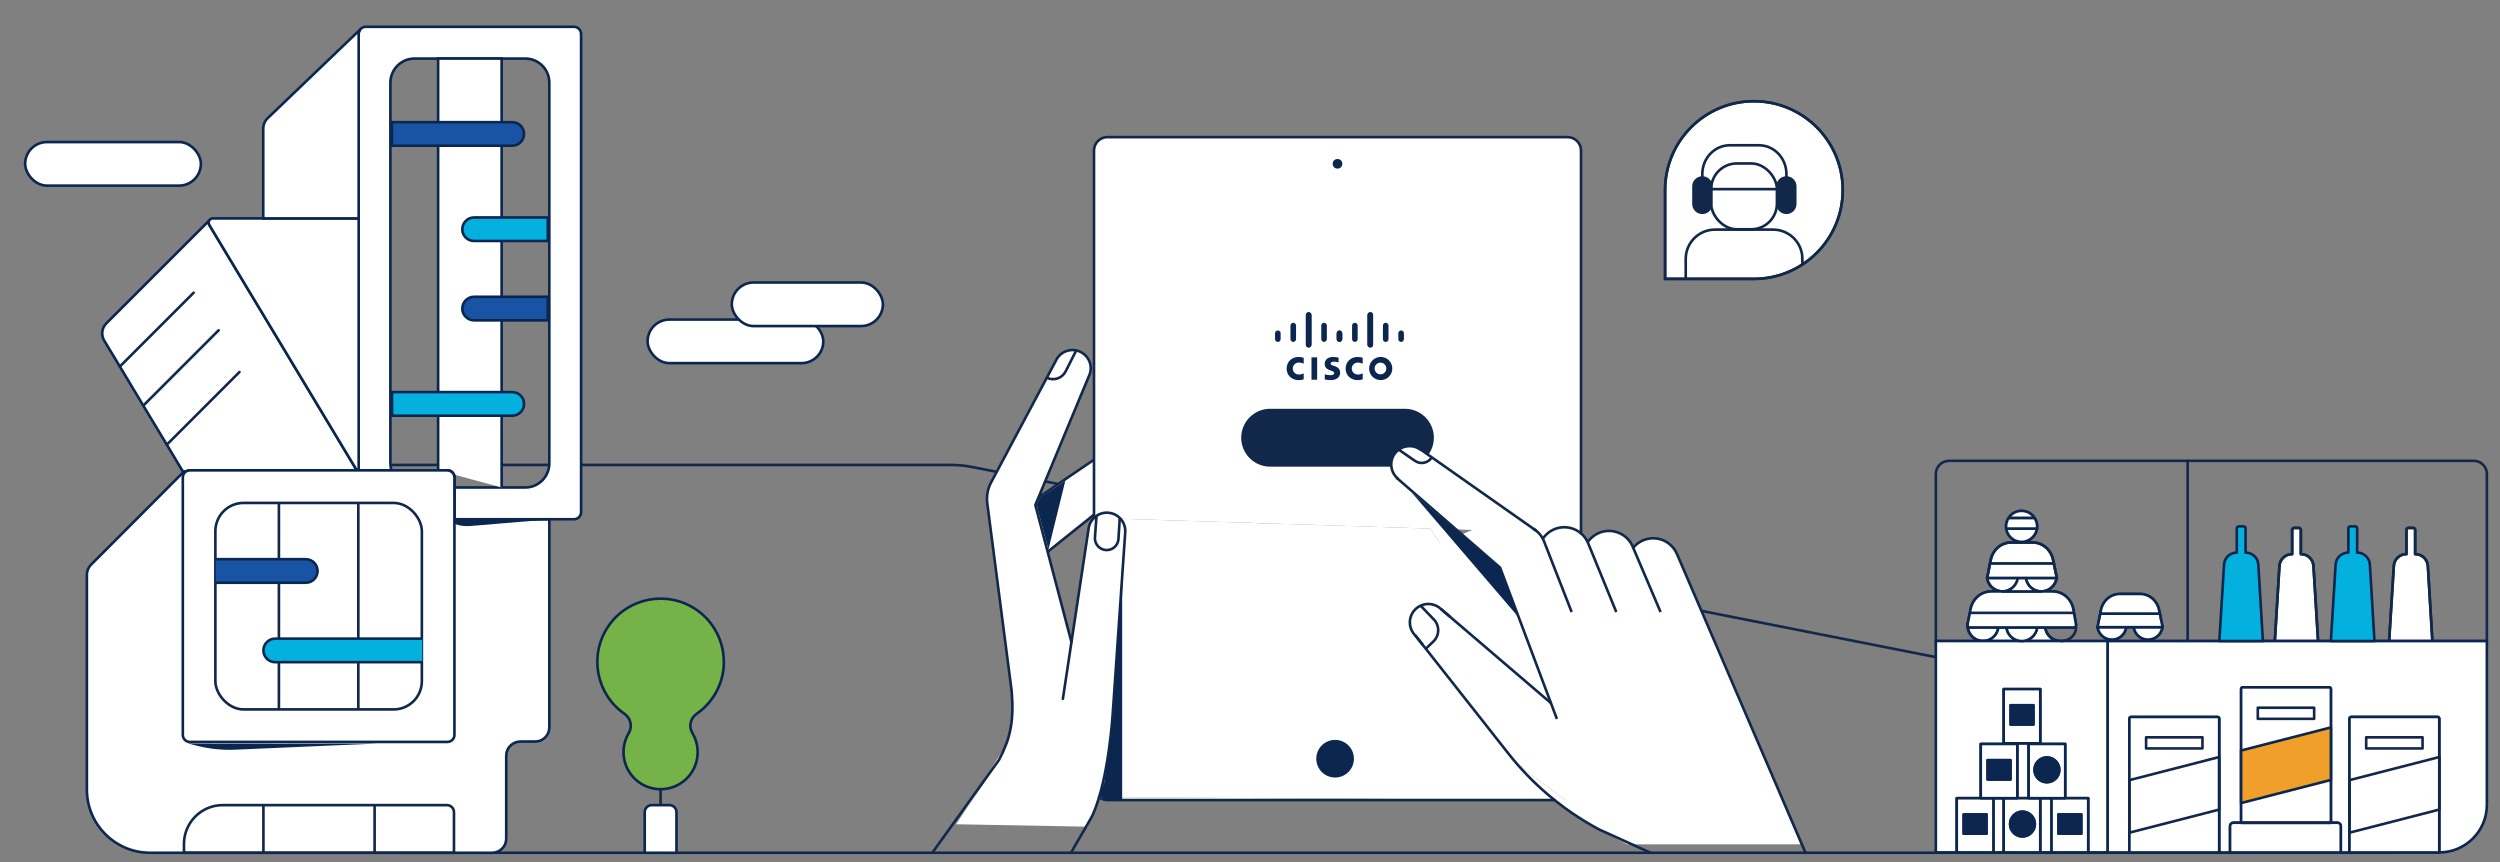 <?xml version="1.0" encoding="UTF-8"?><svg id="Layer_1" xmlns="http://www.w3.org/2000/svg" width="947.01" height="326.52" xmlns:xlink="http://www.w3.org/1999/xlink" viewBox="0 0 947.01 326.52"><rect x="0" y="0" width="947.01" height="326.52" fill="#808080" stroke="none"/><defs><style>.cls-1,.cls-2{fill:#0b2750;}.cls-3{fill:#12284b;}.cls-4,.cls-5,.cls-2,.cls-6,.cls-7,.cls-8,.cls-9,.cls-10,.cls-11{stroke:#0b2750;}.cls-4,.cls-5,.cls-2,.cls-7,.cls-12{stroke-linecap:round;}.cls-4,.cls-5,.cls-2,.cls-7,.cls-12,.cls-13,.cls-9{stroke-linejoin:round;}.cls-4,.cls-8{fill:#04b1de;}.cls-14,.cls-6,.cls-7,.cls-9{fill:#fff;}.cls-5{fill:#ef9f2a;}.cls-6,.cls-8,.cls-15,.cls-10,.cls-11{stroke-miterlimit:10;}.cls-12,.cls-15,.cls-13{fill:none;stroke:#12284b;}.cls-16{clip-path:url(#clippath);}.cls-10{fill:#75b349;}.cls-11{fill:#1954a4;}</style><clipPath id="clippath"><path class="cls-15" d="M698.05,71.99c0,18.59-15.07,33.65-33.65,33.65h-33.65v-33.65c0-18.59,15.07-33.65,33.65-33.65,18.59,0,33.65,15.07,33.65,33.65"/></clipPath></defs><path class="cls-12" d="M925.44,303.17c0,10.96-8.88,19.86-19.84,19.86H151.09c-2.37,0-4.7-.11-7-.33-12.58-1.18-24.63-5.6-34.98-12.84v-120.58c12.31-8.6,26.96-13.2,41.98-13.17h209.06c2.72,0,5.44,.27,8.11,.79l540.76,106.7c9.49,1.67,16.42,9.92,16.41,19.56Z"/><g><polygon class="cls-14" points="362.17 312.23 411.98 313.15 405.3 242.28 381.48 281.65 378.68 287.76 362.17 312.23"/><polygon class="cls-14" points="682 319.83 616.36 319.83 541.65 261.87 524.41 214.7 570.16 195.53 596.39 196.5 598.7 204.43 603.79 205.35 635.43 211.27 682 319.83"/><polygon class="cls-14" points="421.42 189.81 393.39 211.34 391.23 190.87 417.65 171.63 421.42 189.81"/><circle class="cls-14" cx="505.64" cy="287.4" r="7.13" transform="translate(-71.49 215.38) rotate(-22.5)"/><path class="cls-14" d="M635.15,209.87c-.65-1.53-1.68-2.87-2.99-3.9-4.19-3.28-10.23-2.6-13.6,1.52l63.44,112.33s-45.96-107.83-46.86-109.96Z"/><path class="cls-14" d="M618.39,207.09c-2.11-4.98-7.85-7.3-12.83-5.19-1.52,.65-2.86,1.67-3.88,2.97-.13,.16-.25,.32-.36,.49l27.61,26.48s-8.79-20.61-10.37-24.34c-.07-.18-.13-.32-.17-.41Z"/><path class="cls-14" d="M392.1,191.3l.82-1.96v2.31l3.38,13.5,6.75-23.63-9.51,6.34,19-45.71c.49-1.13,.66-2.38,.5-3.61-.42-2.88-2.59-5.2-5.43-5.81l.08-.16-.16,.15c-3.03-.64-6.11,.85-7.49,3.62l-3.59,6.74h0l-21.14,39.73c-1.27,2.4-1.76,5.14-1.41,7.84l9.24,71.11c.77,9.22-.06,15.22-2.55,21.32l25.19-39.88-13.67-51.92Z"/><path class="cls-14" d="M362.17,312.23l16.17-24.38c.85-1.63,1.6-3.19,2.23-4.74l-18.4,29.13Z"/><path class="cls-14" d="M421.45,269.54l1.58-22.95-1.43,24.37-1.02,8.17c.65-5.64,.87-9.59,.87-9.59Zm118.4-25.03l-.64-.63,.5-.52,.14,1.15Zm.71,.7l2.35-2.26c1.28-1.23,1.92-2.97,1.76-4.73l19.73-3.94,25.25,38.07-21.52-57.32-16.68-14.48,15.01,.48,28.78,30.82-10.56-27.02c-.11-.26-.23-.51-.36-.75-.5-.95-1.16-1.81-1.95-2.54l4.24,.14c-.7,.52-1.33,1.13-1.86,1.81-.16,.19-.3,.4-.43,.6l27.83,27.77c-.15-.37-9.8-24.04-10.69-26.15-.59-1.41-1.51-2.65-2.68-3.64V57.03c0-2.81-2.28-5.09-5.09-5.09h-174.3c-2.81,0-5.09,2.28-5.09,5.09V196.19h0c-1.18,1.13-1.92,2.65-2.09,4.27l-9.71,64.27,9.47,48.42c.54-1.17,1.07-2.76,1.86-4.53,.94-2.17,1.75-4.39,2.41-6.66,1.84-6.19,3.07-13.23,3.87-19.16l-.21,1.65-1.69,11.81-1.69,5.06,.64,.63h-.92c.54,.42,1.16,.73,1.83,.91l.14,.14h.65c.17,.02,.35,.03,.52,.03h169.34c4.96,3.99,10.27,7.53,15.86,10.58,.44,.24,.89,.48,1.33,.7l10.42,5.49-75.79-74.61Zm-115.59,56.81v-83.58l1.14-16.49c.21-1.99-.44-3.97-1.79-5.45l117.5,3.73,21.77,32.81-17.86-2.35c-2.8-2.65-7.22-2.52-9.87,.28-2.65,2.8-2.52,7.22,.28,9.87h0l2.69,3.42,1.17,1.49,31.06,39.41c5.21,6.62,15.36,12.63,21.9,17.89l-167.98-1.03Z"/><path class="cls-14" d="M426.11,201.95c.21-1.99-.44-3.97-1.79-5.45l117.5,3.73,21.77,32.81-17.86-2.35c-2.8-2.65-7.22-2.52-9.87,.28-2.65,2.8-2.52,7.22,.28,9.87h0l2.69,3.42,1.17,1.49,31.06,39.41c5.21,6.62,15.36,12.63,21.9,17.89l-167.98-1.03v-83.58l1.14-16.49Z"/><path class="cls-12" d="M414.41,196.19V57.03c0-2.81,2.28-5.09,5.09-5.09h174.3c2.81,0,5.09,2.28,5.09,5.09V202.05"/><path class="cls-12" d="M416.35,301.97c.9,.71,2.01,1.09,3.15,1.09h169.34"/><circle class="cls-1" cx="506.65" cy="62.05" r="1.82"/><circle class="cls-1" cx="505.74" cy="287.4" r="7.13"/><path id="a8b1ce3e-1365-4bdf-80bb-a36b1b06ba9d" class="cls-1" d="M507.05,135.48c-.68-.17-1.38-.26-2.09-.27-1.97,0-3.16,1.07-3.16,2.65,0,1.4,.99,2.1,2.19,2.48,.13,.04,.33,.1,.46,.15,.53,.17,.95,.42,.95,.84,0,.48-.49,.79-1.55,.79-.68-.02-1.36-.12-2.02-.32v1.95c.76,.15,1.53,.23,2.31,.23,1.64,0,3.51-.72,3.51-2.85,0-1.03-.63-1.98-2.02-2.43l-.59-.19c-.35-.11-.98-.29-.98-.81,0-.41,.47-.7,1.32-.7,.57,.02,1.13,.11,1.67,.26v-1.81Zm18.09,4.12c0,1.22-1.01,2.21-2.23,2.2-1.22,0-2.21-1.01-2.2-2.23,0-1.22,1-2.2,2.21-2.2,1.21-.01,2.2,.96,2.21,2.17,0,.02,0,.04,0,.06Zm-2.21-4.39c-2.43,.05-4.35,2.06-4.3,4.48,.05,2.43,2.06,4.35,4.48,4.3,2.39-.05,4.3-2,4.3-4.39,.02-2.4-1.91-4.37-4.32-4.39-.06,0-.11,0-.17,0h0Zm-23.99,8.63h-2.14v-8.48h2.14v8.48Z"/><path id="e27ee50d-70ca-46ed-86dc-f7ffa49a69b5" class="cls-1" d="M493.85,135.52c-.63-.2-1.29-.3-1.95-.3-2.61,0-4.52,1.86-4.52,4.39,0,2.73,2.11,4.39,4.52,4.39,.66,0,1.32-.11,1.95-.3v-2.28c-.55,.3-1.17,.45-1.8,.45-1.25,.04-2.3-.94-2.34-2.19-.04-1.25,.94-2.3,2.19-2.34,.05,0,.1,0,.15,0,.63,0,1.25,.15,1.8,.45v-2.28Z"/><g id="af0048c4-5d36-41eb-a6f7-123e978e528b"><path id="f7d6b172-4b97-4c37-a825-cda8a6c7a5e7" class="cls-1" d="M516.2,135.52c-.63-.2-1.29-.3-1.95-.3-2.6,0-4.52,1.86-4.52,4.39,0,2.73,2.11,4.39,4.52,4.39,.66,0,1.32-.11,1.95-.3v-2.28c-.55,.3-1.17,.45-1.8,.45-1.25,.04-2.3-.94-2.34-2.19-.04-1.25,.94-2.3,2.19-2.34,.05,0,.1,0,.15,0,.63,0,1.25,.15,1.8,.45v-2.28Z"/></g><g id="f9d9c6dd-1cde-4fe7-b5ef-05fc7362cb8b"><path id="bc748b50-9d55-4282-aa48-4249b79ab6e2" class="cls-1" d="M496.79,119.32c0-.59-.48-1.06-1.06-1.06s-1.06,.48-1.06,1.06v11.26c0,.59,.48,1.06,1.06,1.06s1.06-.48,1.06-1.06h0v-11.26Zm-5.84,4c0-.59-.48-1.06-1.06-1.06s-1.06,.48-1.06,1.06v5.15c0,.59,.48,1.06,1.06,1.06s1.06-.48,1.06-1.06v-5.15Zm-5.84,2.92c0-.59-.48-1.06-1.06-1.06s-1.06,.48-1.06,1.06v2.23c0,.59,.48,1.06,1.06,1.06s1.06-.48,1.06-1.06v-2.23Z"/><g id="b7b392fe-b9f3-470b-9a17-4ac229524cc4"><path id="e034ba94-62c1-4960-9433-12ce0ce1121e" class="cls-1" d="M494.66,119.32c0-.59,.48-1.06,1.06-1.06s1.06,.48,1.06,1.06v11.26c0,.59-.48,1.06-1.06,1.06s-1.06-.48-1.06-1.06h0v-11.26Zm5.84,4c.01-.59,.5-1.05,1.08-1.04,.57,.01,1.03,.47,1.04,1.04v5.15c-.01,.59-.5,1.05-1.08,1.04-.57-.01-1.03-.47-1.04-1.04v-5.15Zm5.84,2.92c.01-.59,.5-1.05,1.08-1.04,.57,.01,1.03,.47,1.04,1.04v2.23c-.01,.59-.5,1.05-1.08,1.04-.57-.01-1.03-.47-1.04-1.04v-2.23Z"/></g></g><g id="b7148bd2-d168-4c9b-a55f-be0d7116f60d"><g id="ac6d2d0b-9b75-47de-9b0d-4f0478927d2a"><path id="b0bec549-cf79-4ff5-83c0-0736a0bc13cc" class="cls-1" d="M518.01,119.32c0-.59,.48-1.06,1.06-1.06s1.06,.48,1.06,1.06v11.26c0,.59-.48,1.06-1.06,1.06s-1.06-.48-1.06-1.06h0v-11.26Zm5.84,4c0-.59,.48-1.06,1.06-1.06s1.06,.48,1.06,1.06v5.15c0,.59-.48,1.06-1.06,1.06s-1.06-.48-1.06-1.06v-5.15Zm5.84,2.92c0-.59,.48-1.06,1.06-1.06s1.06,.48,1.06,1.06v2.23c0,.59-.48,1.06-1.06,1.06s-1.06-.48-1.06-1.06v-2.23Z"/><g id="f1329093-f460-4c70-84c2-a4e48dd5cd69"><path id="ac4c14a4-fd7d-404a-9a22-f6339430dee4" class="cls-1" d="M520.13,119.32c0-.59-.48-1.06-1.06-1.06s-1.06,.48-1.06,1.06v11.26c0,.59,.48,1.06,1.06,1.06s1.06-.48,1.06-1.06h0v-11.26Zm-5.84,4c-.01-.59-.5-1.05-1.08-1.04-.57,.01-1.03,.47-1.04,1.04v5.15c.01,.59,.5,1.05,1.08,1.04,.57-.01,1.03-.47,1.04-1.04v-5.15Zm-5.84,2.92c-.01-.59-.5-1.05-1.08-1.04-.57,.01-1.03,.47-1.04,1.04v2.23c.01,.59,.5,1.05,1.08,1.04,.57-.01,1.03-.47,1.04-1.04v-2.23Z"/></g></g></g><path class="cls-12" d="M618.66,207.5c3.36-4.12,9.4-4.8,13.6-1.52,1.31,1.03,2.34,2.37,2.99,3.9,.89,2.13,48.69,113.16,48.69,113.16"/><path class="cls-13" d="M629.03,231.84s-8.79-20.61-10.37-24.34c-.07-.18-.13-.32-.17-.42-2.11-4.98-7.85-7.3-12.83-5.19-1.52,.65-2.86,1.67-3.88,2.97-.13,.16-.25,.32-.36,.49"/><line class="cls-13" x1="414.41" y1="194.95" x2="397.04" y2="208.87"/><line class="cls-13" x1="414.41" y1="174.13" x2="393.39" y2="188.42"/><path class="cls-12" d="M353.16,323.03l25.28-35.19c4.21-8,5.75-14.49,4.78-26.06l-9.24-71.12c-.35-2.7,.14-5.44,1.41-7.84l24.73-46.47c1.75-3.4,5.92-4.73,9.32-2.98,1.99,1.03,3.36,2.96,3.68,5.17,.17,1.23,0,2.47-.5,3.61l-19.23,46.27-1.2,2.88,13.67,51.91"/><path class="cls-12" d="M402.62,264.73l9.71-64.27c.4-3.84,3.83-6.62,7.67-6.22,3.84,.4,6.62,3.83,6.22,7.67,0,.01,0,.03,0,.04l-4.66,67.59s-1.4,25.14-7.61,39.08c-.79,1.77-7.7,13.24-8.23,14.41"/><path class="cls-12" d="M625.2,323.03l-19.17-8.69c-.44-.23-.89-.47-1.33-.71-13-7.12-24.41-16.8-33.54-28.47l-31.06-39.41-1.17-1.48-2.69-3.42"/><line class="cls-13" x1="587.51" y1="266.34" x2="545.84" y2="230.7"/><path class="cls-13" d="M538.94,244.27l-2.69-3.42c-2.8-2.65-2.93-7.07-.28-9.87,2.65-2.8,7.07-2.93,9.87-.28h0l3.41,2.9"/><path class="cls-13" d="M584.43,204.07c.13-.2,.28-.4,.43-.6,3.33-4.25,9.47-5,13.72-1.68,1.31,1.02,2.34,2.36,2.98,3.9,.9,2.12,10.7,26.15,10.7,26.15"/><path class="cls-13" d="M595.35,231.84l-10.56-27.02c-.64-1.52-1.67-2.85-2.97-3.86l-.79-.55-38.67-27.17-1.35-.95-3.35-2.36-.05,.07"/><polyline class="cls-13" points="529.19 181.04 529.15 181.09 568.24 215.03 589.76 272.34"/><path class="cls-13" d="M529.69,181.47c-.17-.13-.34-.28-.5-.43h0c-1.2-1.13-1.96-2.65-2.14-4.28-.44-3.83,2.31-7.29,6.14-7.73,1.54-.18,3.09,.16,4.42,.97,.24,.14,.47,.3,.68,.47"/><path class="cls-9" d="M581.82,200.96l-.79-.55c.27,.17,.53,.35,.79,.55Z"/><path class="cls-13" d="M529.86,170.34l6.16,4.25c2.04,1.4,4.82,.88,6.22-1.16,.04-.06,.08-.13,.12-.19"/><path class="cls-13" d="M396.54,143.09h0c2.62,1.28,5.79,.22,7.11-2.38l4.12-8.13"/><path class="cls-13" d="M538.13,229.43l5.05,5.27c2.23,2.33,2.15,6.02-.17,8.25l-2.91,2.8"/><path class="cls-13" d="M415.36,195.42l-.59,8.15c-.18,2.46,1.67,4.61,4.13,4.79,0,0,0,0,0,0h0c2.46,.18,4.6-1.68,4.78-4.14,0-.01,0-.03,0-.04l.49-7.94"/><path class="cls-3" d="M543.15,165.8c0,2.34-.74,4.62-2.13,6.5l-3.35-2.36-.05,.07c-3.29-2-7.59-.95-9.59,2.34-.8,1.32-1.15,2.88-.97,4.42h-45.93c-6.06,0-10.96-4.91-10.96-10.96s4.91-10.96,10.96-10.96h51.06c6.06,0,10.96,4.91,10.97,10.96h0Z"/><polygon class="cls-1" points="534.77 186.59 575.27 233.84 568.24 215.03 534.77 186.59"/><polygon class="cls-1" points="425.08 213.59 425.08 303.03 418.33 303.03 416.64 301.34 418.33 296.28 420.02 284.46 421.7 270.96 425.08 213.59"/><polygon class="cls-1" points="403.55 182.11 397.15 208.16 392.65 191.25 393.77 188.63 403.55 182.11"/></g><g><g><g class="cls-16"><path class="cls-14" d="M664.39,38.34c-18.59,0-33.65,15.07-33.65,33.65v33.65s33.65,0,33.65,0c18.59,0,33.65-15.07,33.65-33.65,0-18.59-15.07-33.65-33.65-33.65"/><path class="cls-14" d="M682.75,112.63v-14.56c0-6.13-4.97-11.09-11.09-11.09h-22.01c-6.13,0-11.09,4.97-11.09,11.09v17.18"/><path class="cls-12" d="M682.75,112.63v-14.56c0-6.13-4.97-11.09-11.09-11.09h-22.01c-6.13,0-11.09,4.97-11.09,11.09v17.18"/><path class="cls-14" d="M663.38,86.85h-5.47c-5.38,0-9.73-4.36-9.73-9.73v-5.47c0-5.38,4.36-9.73,9.73-9.73h5.47c5.38,0,9.73,4.36,9.73,9.73v5.47c0,5.38-4.36,9.73-9.73,9.73"/><rect class="cls-15" x="648.18" y="61.92" width="24.93" height="24.93" rx="9.73" ry="9.73"/></g><path class="cls-15" d="M698.05,71.99c0,18.59-15.07,33.65-33.65,33.65h-33.65v-33.65c0-18.59,15.07-33.65,33.65-33.65,18.59,0,33.65,15.07,33.65,33.65"/></g><path class="cls-12" d="M664.39,38.34c-18.59,0-33.65,15.07-33.65,33.65v33.65s33.65,0,33.65,0c18.59,0,33.65-15.07,33.65-33.65,0-18.59-15.07-33.65-33.65-33.65Z"/><line class="cls-12" x1="648.18" y1="71.65" x2="673.12" y2="71.65"/><path class="cls-3" d="M676.69,80.59h0c-1.84,0-3.34-1.49-3.34-3.34v-6.67c0-1.84,1.49-3.33,3.34-3.33,1.84,0,3.34,1.49,3.34,3.33v6.67c0,1.84-1.49,3.34-3.34,3.34"/><path class="cls-12" d="M676.69,80.59h0c-1.84,0-3.34-1.49-3.34-3.34v-6.67c0-1.84,1.49-3.33,3.34-3.33,1.84,0,3.34,1.49,3.34,3.33v6.67c0,1.84-1.49,3.34-3.34,3.34Z"/><path class="cls-3" d="M644.85,80.59h0c-1.84,0-3.34-1.49-3.34-3.34v-6.67c0-1.84,1.49-3.33,3.34-3.33s3.34,1.49,3.34,3.33v6.67c0,1.84-1.49,3.34-3.34,3.34"/><path class="cls-12" d="M644.85,80.59h0c-1.84,0-3.34-1.49-3.34-3.34v-6.67c0-1.84,1.49-3.33,3.34-3.33s3.34,1.49,3.34,3.33v6.67c0,1.84-1.49,3.34-3.34,3.34Z"/><path class="cls-12" d="M644.85,80v-14.1c0-6,4.66-10.87,10.4-10.87h11.05c5.74,0,10.4,4.87,10.4,10.87v14.1"/></g><g><polyline class="cls-12" points="135.16 178.16 135.44 178.62 135.87 179.4"/><path class="cls-7" d="M135.16,178.16h-63.24c-.57,0-1.13,.19-1.6,.53l-.64-.07-.25,.25-6.25-10.43-8.91-14.8-8.87-14.8-5.93-9.83c-1.25-2.11-.91-4.79,.82-6.53l38.97-38.97c-.3,.5-.3,1.13,0,1.63l7.56,12.6,48.34,80.42Z"/><line class="cls-12" x1="73.35" y1="110.88" x2="45.39" y2="138.84"/><line class="cls-12" x1="82.82" y1="125.11" x2="54.28" y2="153.65"/><line class="cls-12" x1="90.71" y1="140.92" x2="63.18" y2="168.45"/><path class="cls-10" d="M262.27,277.68c4,6.65,1.85,15.28-4.8,19.27-6.65,4-15.28,1.85-19.27-4.8-2.67-4.44-2.68-9.99-.03-14.43,1.46-2.47,.77-5.65-1.58-7.3-10.88-7.54-13.59-22.47-6.05-33.34,7.54-10.88,22.47-13.59,33.34-6.05,10.88,7.54,13.59,22.47,6.05,33.34-1.64,2.36-3.69,4.41-6.05,6.05-2.37,1.61-3.08,4.79-1.61,7.25Z"/><rect class="cls-6" x="9.53" y="53.81" width="66.56" height="16.51" rx="8.26" ry="8.26"/><rect class="cls-6" x="245.31" y="121.05" width="66.56" height="16.51" rx="8.26" ry="8.26"/><rect class="cls-6" x="277.21" y="107.01" width="57.23" height="16.51" rx="8.26" ry="8.26"/><path class="cls-6" d="M208.09,196.69v78.89c-.01,2.95-2.41,5.33-5.36,5.32h-5.61c-2.96,0-5.35,2.4-5.36,5.36v31.41c.02,2.94-2.35,5.34-5.29,5.36-.01,0-.02,0-.04,0H56.84c-13.21,0-23.93-10.71-23.93-23.93v-81.41c0-1.41,.56-2.76,1.56-3.76l34.96-35.06,.25-.25,.64,.07,65.55,8.55,36.27,4.76v4.68h35.95Z"/><path class="cls-15" d="M172.14,180.86v3.8h-15.08c-4.03,0-7.59-2.64-8.77-6.49h21.15c1.49,0,2.7,1.21,2.7,2.7h0Z"/><path class="cls-6" d="M220.12,12.85V193.99c0,1.49-1.21,2.7-2.7,2.7h-45.29v-12.03h26.83c5.04,0,9.12-4.08,9.12-9.12h0V31.3c0-5.04-4.08-9.12-9.12-9.12h-41.92c-5.04,0-9.14,4.08-9.16,9.12V175.53c0,.89,.13,1.77,.39,2.63h-12.42V12.85c0-.64,.23-1.25,.64-1.74,.52-.6,1.27-.95,2.06-.96h78.86c1.49,0,2.7,1.21,2.7,2.7h0Z"/><polyline class="cls-6" points="165.96 178.16 165.96 22.18 190.03 22.18 190.03 184.66"/><path class="cls-6" d="M172.14,184.66v-3.8c0-1.49-1.21-2.7-2.7-2.7h-3.48"/><path class="cls-15" d="M172.14,180.86v15.83h-33.57c-1.49,0-2.7-1.21-2.7-2.7v-15.83h33.57c1.49,0,2.7,1.21,2.7,2.7h0Z"/><path class="cls-7" d="M135.87,82.73v95.43h-.71l-48.34-80.42-7.56-12.6c-.3-.5-.3-1.13,0-1.63,.29-.49,.82-.78,1.38-.78h55.22Z"/><path class="cls-15" d="M84.4,304.98h84.9c1.48,0,2.67,1.2,2.67,2.67v15.38H69.69v-3.34c0-8.12,6.59-14.71,14.71-14.71Z"/><line class="cls-15" x1="99.78" y1="304.98" x2="99.78" y2="323.03"/><line class="cls-15" x1="141.9" y1="304.98" x2="141.9" y2="323.03"/><path class="cls-6" d="M246.89,304.98h6.69c1.48,0,2.67,1.2,2.67,2.67h0v15.38h-12.03v-15.38c0-1.48,1.2-2.67,2.67-2.67Z"/><line class="cls-15" x1="250.23" y1="298.96" x2="250.23" y2="304.98"/><path class="cls-6" d="M172.14,180.86v97.53c0,1.47-1.2,2.66-2.67,2.66,0,0-.02,0-.03,0H71.91c-1.47,0-2.66-1.19-2.66-2.65h0v-97.53c0-.85,.39-1.65,1.06-2.16,.46-.34,1.02-.52,1.6-.53h97.53c1.49,0,2.7,1.21,2.7,2.7h0Z"/><line class="cls-15" x1="135.73" y1="190.51" x2="135.73" y2="268.73"/><line class="cls-15" x1="105.65" y1="190.51" x2="105.65" y2="268.73"/><rect class="cls-15" x="81.58" y="190.51" width="78.22" height="78.22" rx="10.7" ry="10.7"/><path class="cls-6" d="M136.51,11.11c-.41,.49-.64,1.1-.64,1.74V82.73h-36.16V48.69c0-1.46,.58-2.86,1.63-3.87L136.51,11.11Z"/><line class="cls-15" x1="99.7" y1="83.15" x2="99.7" y2="82.73"/><path class="cls-1" d="M206.67,196.87l-28.55,2.39c-2.04,.16-4.09-.12-6.02-.83v-1.54c9.47,.11,34.56-.03,34.56-.03Z"/><path class="cls-1" d="M71.02,281.58l3.51,.9c4.73,1.21,9.62,1.72,14.5,1.51l53.67-2.33s-71.69,.19-71.69-.08Z"/><path class="cls-11" d="M81.73,211.83h34.11c2.46,0,4.45,2,4.45,4.46,0,2.46-1.99,4.45-4.45,4.45h-34.11"/><path class="cls-8" d="M159.95,241.92h-55.71c-2.46,0-4.46,1.99-4.46,4.45,0,2.46,1.99,4.46,4.45,4.46h55.72"/></g><path class="cls-12" d="M761.64,267.15v7.29h8.62v-7.29h-8.62Zm-17.78,41.37v7.29h8.62v-7.29h-8.62Zm9.07-20.54v7.29h8.65v-7.29h-8.65Zm13.22,19.49c-2.59-.02-4.71,2.07-4.72,4.66-.02,2.59,2.07,4.71,4.66,4.72,2.59,.02,4.71-2.07,4.72-4.66,0-.01,0-.02,0-.03,0-2.58-2.08-4.68-4.66-4.69h0Zm9.26-20.54c-2.59-.02-4.71,2.07-4.72,4.66-.02,2.59,2.07,4.71,4.66,4.72,2.59,.02,4.71-2.07,4.72-4.66,0-.01,0-.02,0-.03,0-2.58-2.08-4.68-4.66-4.69h0Zm4.37,21.59v7.29h8.62v-7.29h-8.62Zm-.7-89.8c-.03,.09-.04,.19-.03,.29h.1l-.06-.29Zm-33.7,17.56l-.13,.57c-.03,.15,0,.32,.1,.44-.03-.1-.04-.21-.03-.32,0-.23,.03-.47,.06-.7Zm73.76,1.05c-.02,.08-.03,.17-.03,.25h.06l-.03-.25Zm19.65,5.52h18.89m24.41,0h18.89m23.01,43.93v-14.55c0-.35-.28-.63-.63-.63h-32.74c-.35,0-.63,.28-.63,.63v50.69h34.01v-16.23h.03v-19.91h-.03Zm-41.68-26.4h-32.74c-.34,0-.62,.26-.63,.6,0,.01,0,.02,0,.04v50.69h34.01v-50.69c0-.35-.28-.63-.63-.63h0Zm-42.32,11.22h-32.74c-.35,0-.63,.28-.63,.63v50.69h34.01v-50.69c0-.35-.28-.63-.63-.63Z"/><path class="cls-7" d="M921.4,242.83h-16.39l1.78-28.43c.13-2.53,2.22-4.51,4.75-4.5h.03v-9.16c0-.41,.32-.75,.73-.76,0,0,0,0,0,0h1.84c.41,0,.74,.35,.73,.76,0,0,0,0,0,0v9.16h.03c2.53,0,4.63,1.97,4.79,4.5l1.71,28.43Z"/><path class="cls-7" d="M878.1,242.83h-16.39l1.74-28.43c.15-2.53,2.25-4.5,4.79-4.5h.03v-9.16c0-.41,.32-.75,.73-.76,0,0,0,0,0,0h1.84c.41,.02,.73,.35,.73,.76v9.16h.03c2.53-.01,4.63,1.97,4.75,4.5l1.74,28.43Z"/><path class="cls-7" d="M778,213.48h-24.19l.29-1.43c.76-3.8,3.96-6.56,7.7-6.56h8.21c3.74,0,6.94,2.76,7.7,6.56l.29,1.43Z"/><path class="cls-7" d="M779.07,218.71c-.03,.09-.04,.19-.03,.29h-26.31l.73-3.74,.35-1.78h24.19l.41,1.93,.67,3.3Z"/><path class="cls-7" d="M779.04,219c-.46,3.21-3.44,5.44-6.65,4.98-2.58-.37-4.61-2.4-4.98-4.98h11.63Z"/><path class="cls-7" d="M764.37,219c-.46,3.21-3.44,5.44-6.65,4.98-2.58-.37-4.61-2.4-4.98-4.98h11.63Z"/><path class="cls-7" d="M757.01,237.67c-.38,3.21-3.29,5.51-6.51,5.13-2.82-.33-4.99-2.64-5.16-5.48,.12,.22,.35,.35,.6,.35h11.06Z"/><path class="cls-7" d="M765.89,242.83h-14.68c2.96,0,5.45-2.23,5.8-5.17h3.04c.35,2.95,2.86,5.17,5.83,5.17Z"/><path class="cls-7" d="M780.56,242.83h-14.68c2.96,0,5.45-2.23,5.8-5.17h3.04c.35,2.95,2.86,5.17,5.83,5.17Z"/><path class="cls-12" d="M857.69,242.83h4.03l1.74-28.43c.15-2.53,2.25-4.5,4.79-4.5h.03v-9.16c0-.41,.32-.75,.73-.76,0,0,0,0,0,0h1.84c.41,.02,.73,.35,.73,.76v9.16h.03c2.53-.01,4.63,1.97,4.75,4.5l1.74,28.43h3.99m18.89,0h4.03l1.78-28.43c.13-2.53,2.22-4.51,4.75-4.5h.03v-9.16c0-.41,.32-.75,.73-.76,0,0,0,0,0,0h1.84c.41,0,.74,.35,.73,.76,0,0,0,0,0,0v9.16h.03c2.53,0,4.63,1.97,4.79,4.5l1.71,28.43h20.64v-63.36c-.04-2.76-2.31-4.96-5.07-4.91h-198.62c-2.75-.03-5,2.17-5.04,4.91v63.36h17.91c-3.11,0-5.68-2.42-5.86-5.52v-.03c-.09-.13-.13-.29-.1-.44l.13-.57,.16-.92,.95-4.72c.79-3.84,4.03-6.59,7.8-6.59h4.25c-2.92,0-5.4-2.15-5.8-5.04l.73-3.74,.35-1.78,.29-1.43c.76-3.8,3.96-6.56,7.7-6.56h8.21c3.74,0,6.94,2.76,7.7,6.56l.29,1.43,.41,1.93,.67,3.3,.06,.29h-.1c-.42,2.9-2.9,5.05-5.83,5.04h4.34c3.84,0,7.13,2.85,7.83,6.82l1.01,5.71c.11,.49-.2,.98-.69,1.09-.08,.02-.16,.02-.23,.02h-10.75c.35,2.95,2.86,5.17,5.83,5.17h58.23m-67.17-42.92c0,.11,0,.21-.03,.32-.46,3.21-3.44,5.44-6.65,4.98-2.58-.37-4.61-2.4-4.98-4.98-.04-.27-.06-.55-.06-.82-.01-1.15,.33-2.28,.98-3.23,.36-.58,.82-1.08,1.36-1.49,2.1-1.56,4.97-1.56,7.07,0,.54,.41,1,.91,1.36,1.49l.29,.48c.46,.85,.7,1.79,.7,2.76,0,.17,0,.34-.03,.51h0Zm47.48,37.66c-.41,2.99-3.17,5.09-6.17,4.67-2.43-.34-4.34-2.24-4.67-4.67h-2.85c-.41,2.99-3.17,5.09-6.17,4.67-2.43-.34-4.34-2.24-4.67-4.67l.67-3.49,.35-1.65,.25-1.33c.7-3.58,3.71-6.12,7.16-6.12h7.7c3.46,0,6.47,2.54,7.16,6.12l.29,1.33,.35,1.81,.63,3.07,.03,.25h-.06Z"/><path class="cls-7" d="M819.11,237.57c-.41,2.99-3.17,5.09-6.17,4.67-2.43-.34-4.34-2.24-4.67-4.67h10.84Z"/><path class="cls-7" d="M805.42,237.57c-.41,2.99-3.17,5.09-6.17,4.67-2.43-.34-4.34-2.24-4.67-4.67h10.84Z"/><path class="cls-7" d="M819.14,237.32c-.02,.08-.03,.17-.03,.25h-24.53l.67-3.49,.35-1.65h22.57l.35,1.81,.63,3.07Z"/><path class="cls-7" d="M818.16,232.44h-22.57l.25-1.33c.7-3.58,3.71-6.12,7.16-6.12h7.7c3.46,0,6.47,2.54,7.16,6.12l.29,1.33Z"/><rect class="cls-7" x="755.11" y="302.36" width="3.9" height="20.54"/><rect class="cls-7" x="772.86" y="302.36" width="4.28" height="20.54"/><path class="cls-7" d="M942.04,242.83v62.03c0,9.96-8.08,18.04-18.04,18.04h0v-16.23h.03v-19.91h-.03v-14.55c0-.35-.28-.63-.63-.63h-32.74c-.35,0-.63,.28-.63,.63v50.69h-3.3v-9.98c0-.7-.57-1.27-1.27-1.27h-2.47v-50.65c0-.35-.28-.63-.63-.63h-32.74c-.34,0-.62,.26-.63,.6,0,.01,0,.02,0,.04v50.65h-2.92c-.7,0-1.27,.57-1.27,1.27v9.98h-4.12v-50.69c0-.35-.28-.63-.63-.63h-32.74c-.35,0-.63,.28-.63,.63v50.69h-8.27v-80.07h143.69Z"/><path class="cls-7" d="M733.3,242.83v80.07h7.92v-20.54h9.1v-20.54h13.85v20.54h4.28v-20.54h13.85v20.54h8.72v20.54h7.32v-80.07h-65.04Zm39.56,38.74h-13.85v-20.54h13.85v20.54Z"/><path class="cls-4" d="M899.45,242.83h-16.5l1.8-28.99c.15-2.54,2.25-4.51,4.79-4.51h.03v-9.19c0-.41,.33-.75,.74-.75h1.83c.41,0,.75,.33,.75,.74h0v9.2h.03c2.54,0,4.64,1.98,4.79,4.51l1.74,28.99Z"/><path class="cls-4" d="M857.19,242.83h-16.5l1.8-28.99c.15-2.54,2.25-4.51,4.79-4.51h.03v-9.19c0-.41,.33-.75,.74-.75h1.83c.41,0,.75,.33,.75,.74h0v9.2h.03c2.54,0,4.64,1.98,4.79,4.51l1.74,28.99Z"/><line class="cls-12" x1="828.69" y1="174.56" x2="828.69" y2="242.33"/><line class="cls-12" x1="798.35" y1="322.97" x2="798.35" y2="322.9"/><line class="cls-12" x1="818.51" y1="234.23" x2="818.51" y2="234.23"/><path class="cls-12" d="M794.58,237.57s-.03-.03-.03-.06"/><line class="cls-12" x1="795.24" y1="234.08" x2="795.24" y2="234.07"/><line class="cls-12" x1="818.19" y1="232.44" x2="818.16" y2="232.44"/><path class="cls-6" d="M771.69,237.67c-.38,3.21-3.3,5.51-6.51,5.13-2.69-.32-4.81-2.44-5.13-5.13h11.63Z"/><path class="cls-15" d="M786.43,237.51c0,3.23-2.63,5.33-5.86,5.33"/><line class="cls-15" x1="745.57" y1="235.35" x2="745.54" y2="235.35"/><path class="cls-7" d="M786.4,236.56c.11,.49-.2,.98-.69,1.09-.08,.02-.16,.02-.23,.02h-39.53c-.25,0-.48-.13-.6-.35v-.03c-.03-.1-.04-.21-.03-.32,0-.23,.03-.47,.06-.7l.16-.92,.95-4.72c.79-3.84,4.03-6.59,7.8-6.59h23.27c3.84,0,7.13,2.85,7.83,6.82l1.01,5.71Z"/><path class="cls-12" d="M745.32,236.97c0,.11,0,.21,.03,.32-.09-.13-.13-.29-.1-.44l.13-.57c-.04,.23-.06,.46-.06,.7Z"/><line class="cls-12" x1="746.43" y1="232.15" x2="785.43" y2="232.15"/><line class="cls-12" x1="778.4" y1="215.42" x2="778.4" y2="215.41"/><path class="cls-12" d="M752.73,219s-.03-.06-.03-.1"/><line class="cls-12" x1="753.45" y1="215.25" x2="753.45" y2="215.25"/><path class="cls-7" d="M773.21,224.04h-14.68c2.92,0,5.4-2.15,5.83-5.04h3.04c.41,2.89,2.88,5.03,5.8,5.04Z"/><line class="cls-12" x1="778.06" y1="213.48" x2="778" y2="213.48"/><path class="cls-7" d="M771.59,200.23c-.46,3.21-3.44,5.44-6.65,4.98-2.58-.37-4.61-2.4-4.98-4.98h11.63Z"/><path class="cls-7" d="M771.66,199.41c0,.17,0,.34-.03,.51,0,.11,0,.21-.03,.32h-11.63c-.04-.27-.06-.55-.06-.82-.01-1.15,.33-2.28,.98-3.23h9.79l.29,.48c.46,.85,.7,1.79,.7,2.76Z"/><path class="cls-7" d="M770.67,196.17h-9.79c.36-.58,.82-1.08,1.36-1.49,2.1-1.56,4.97-1.56,7.07,0,.54,.41,1,.91,1.36,1.49Z"/><line class="cls-12" x1="771.69" y1="200.23" x2="771.59" y2="200.23"/><path class="cls-7" d="M759.01,302.36v20.54h13.85v-20.54h-13.85Zm7.13,14.49c-2.59,.02-4.71-2.07-4.72-4.66s2.07-4.71,4.66-4.72c2.59-.02,4.71,2.07,4.72,4.66,0,.01,0,.02,0,.03,0,2.58-2.08,4.67-4.66,4.69h0Z"/><path class="cls-2" d="M770.8,312.16c0,2.58-2.11,4.67-4.69,4.66-2.58,0-4.67-2.11-4.66-4.69,0-2.58,2.11-4.67,4.69-4.66,2.58,.02,4.66,2.11,4.66,4.69Z"/><path class="cls-7" d="M777.14,302.36v20.54h13.88v-20.54h-13.88Zm11.25,13.44h-8.62v-7.29h8.62v7.29Z"/><rect class="cls-2" x="779.77" y="308.51" width="8.62" height="7.29"/><path class="cls-7" d="M741.23,302.36v20.54h13.88v-20.54h-13.88Zm11.25,13.44h-8.62v-7.29h8.62v7.29Z"/><rect class="cls-2" x="743.86" y="308.51" width="8.62" height="7.29"/><path class="cls-7" d="M750.32,281.82v20.54h13.85v-20.54h-13.85Zm11.25,13.44h-8.65v-7.29h8.65v7.29Z"/><rect class="cls-2" x="752.92" y="287.97" width="8.65" height="7.29"/><path class="cls-7" d="M768.46,281.82v20.54h13.85v-20.54h-13.85Zm6.94,14.49c-2.59,.02-4.71-2.07-4.72-4.66-.02-2.59,2.07-4.71,4.66-4.72,2.59-.02,4.71,2.07,4.72,4.66,0,.01,0,.02,0,.03,0,2.58-2.08,4.67-4.66,4.69h0Z"/><path class="cls-2" d="M780.06,291.62c0,2.58-2.11,4.67-4.69,4.66-2.58,0-4.67-2.11-4.66-4.69,0-2.58,2.11-4.67,4.69-4.66,2.58,.02,4.66,2.11,4.66,4.69Z"/><path class="cls-7" d="M759.01,261.03v20.54h13.85v-20.54h-13.85Zm11.25,13.41h-8.62v-7.29h8.62v7.29Z"/><rect class="cls-2" x="761.64" y="267.15" width="8.62" height="7.29"/><path class="cls-7" d="M882.95,261v50.69h-34.01v-50.69c0-.34,.26-.62,.6-.63,.01,0,.02,0,.04,0h32.74c.35,0,.63,.28,.63,.63Z"/><polygon class="cls-5" points="882.95 275.55 882.95 295.45 848.94 304.2 848.94 284.29 882.95 275.55"/><rect class="cls-12" x="855.26" y="268.09" width="21.35" height="4.21"/><path class="cls-7" d="M924,272.22v50.69h-34.01v-50.69c0-.35,.28-.63,.63-.63h32.74c.35,0,.63,.28,.63,.63Z"/><polygon class="cls-12" points="924.03 286.77 924.03 306.67 924 306.67 889.99 315.42 889.99 295.52 924 286.77 924.03 286.77"/><rect class="cls-12" x="896.32" y="279.3" width="21.35" height="4.21"/><path class="cls-7" d="M840.63,272.22v50.69h-34.01v-50.69c0-.35,.28-.63,.63-.63h32.74c.35,0,.63,.28,.63,.63Z"/><polygon class="cls-12" points="840.63 286.77 840.63 306.67 806.62 315.42 806.62 295.52 840.63 286.77"/><rect class="cls-12" x="812.95" y="279.3" width="21.35" height="4.21"/><path class="cls-7" d="M886.69,312.92v9.98h-41.94v-9.98c0-.7,.57-1.27,1.27-1.27h2.92v.03h34.01v-.03h2.47c.7,0,1.27,.57,1.27,1.27Z"/><rect class="cls-12" x="848.94" y="311.65" width="34.01" height=".03"/><path class="cls-8" d="M198.51,153c0,1.19-.47,2.32-1.31,3.16-.83,.82-1.95,1.29-3.12,1.31h-45.57v-8.94h45.57c2.46,.02,4.44,2.02,4.44,4.47Z"/><path class="cls-11" d="M198.51,50.72c0,2.45-1.98,4.45-4.44,4.47h-45.6v-8.91h45.6c2.45,0,4.44,1.99,4.44,4.44Z"/><path class="cls-8" d="M207.52,82.37v8.91h-27.93c-2.45,.02-4.46-1.96-4.47-4.41,0-1.19,.47-2.34,1.31-3.18,.83-.84,1.97-1.32,3.16-1.31h27.93Z"/><path class="cls-11" d="M207.52,112.43v8.91h-27.93c-2.46,0-4.45-1.98-4.47-4.44,.01-1.18,.48-2.32,1.31-3.16,.83-.84,1.97-1.32,3.16-1.31h27.93Z"/></svg>